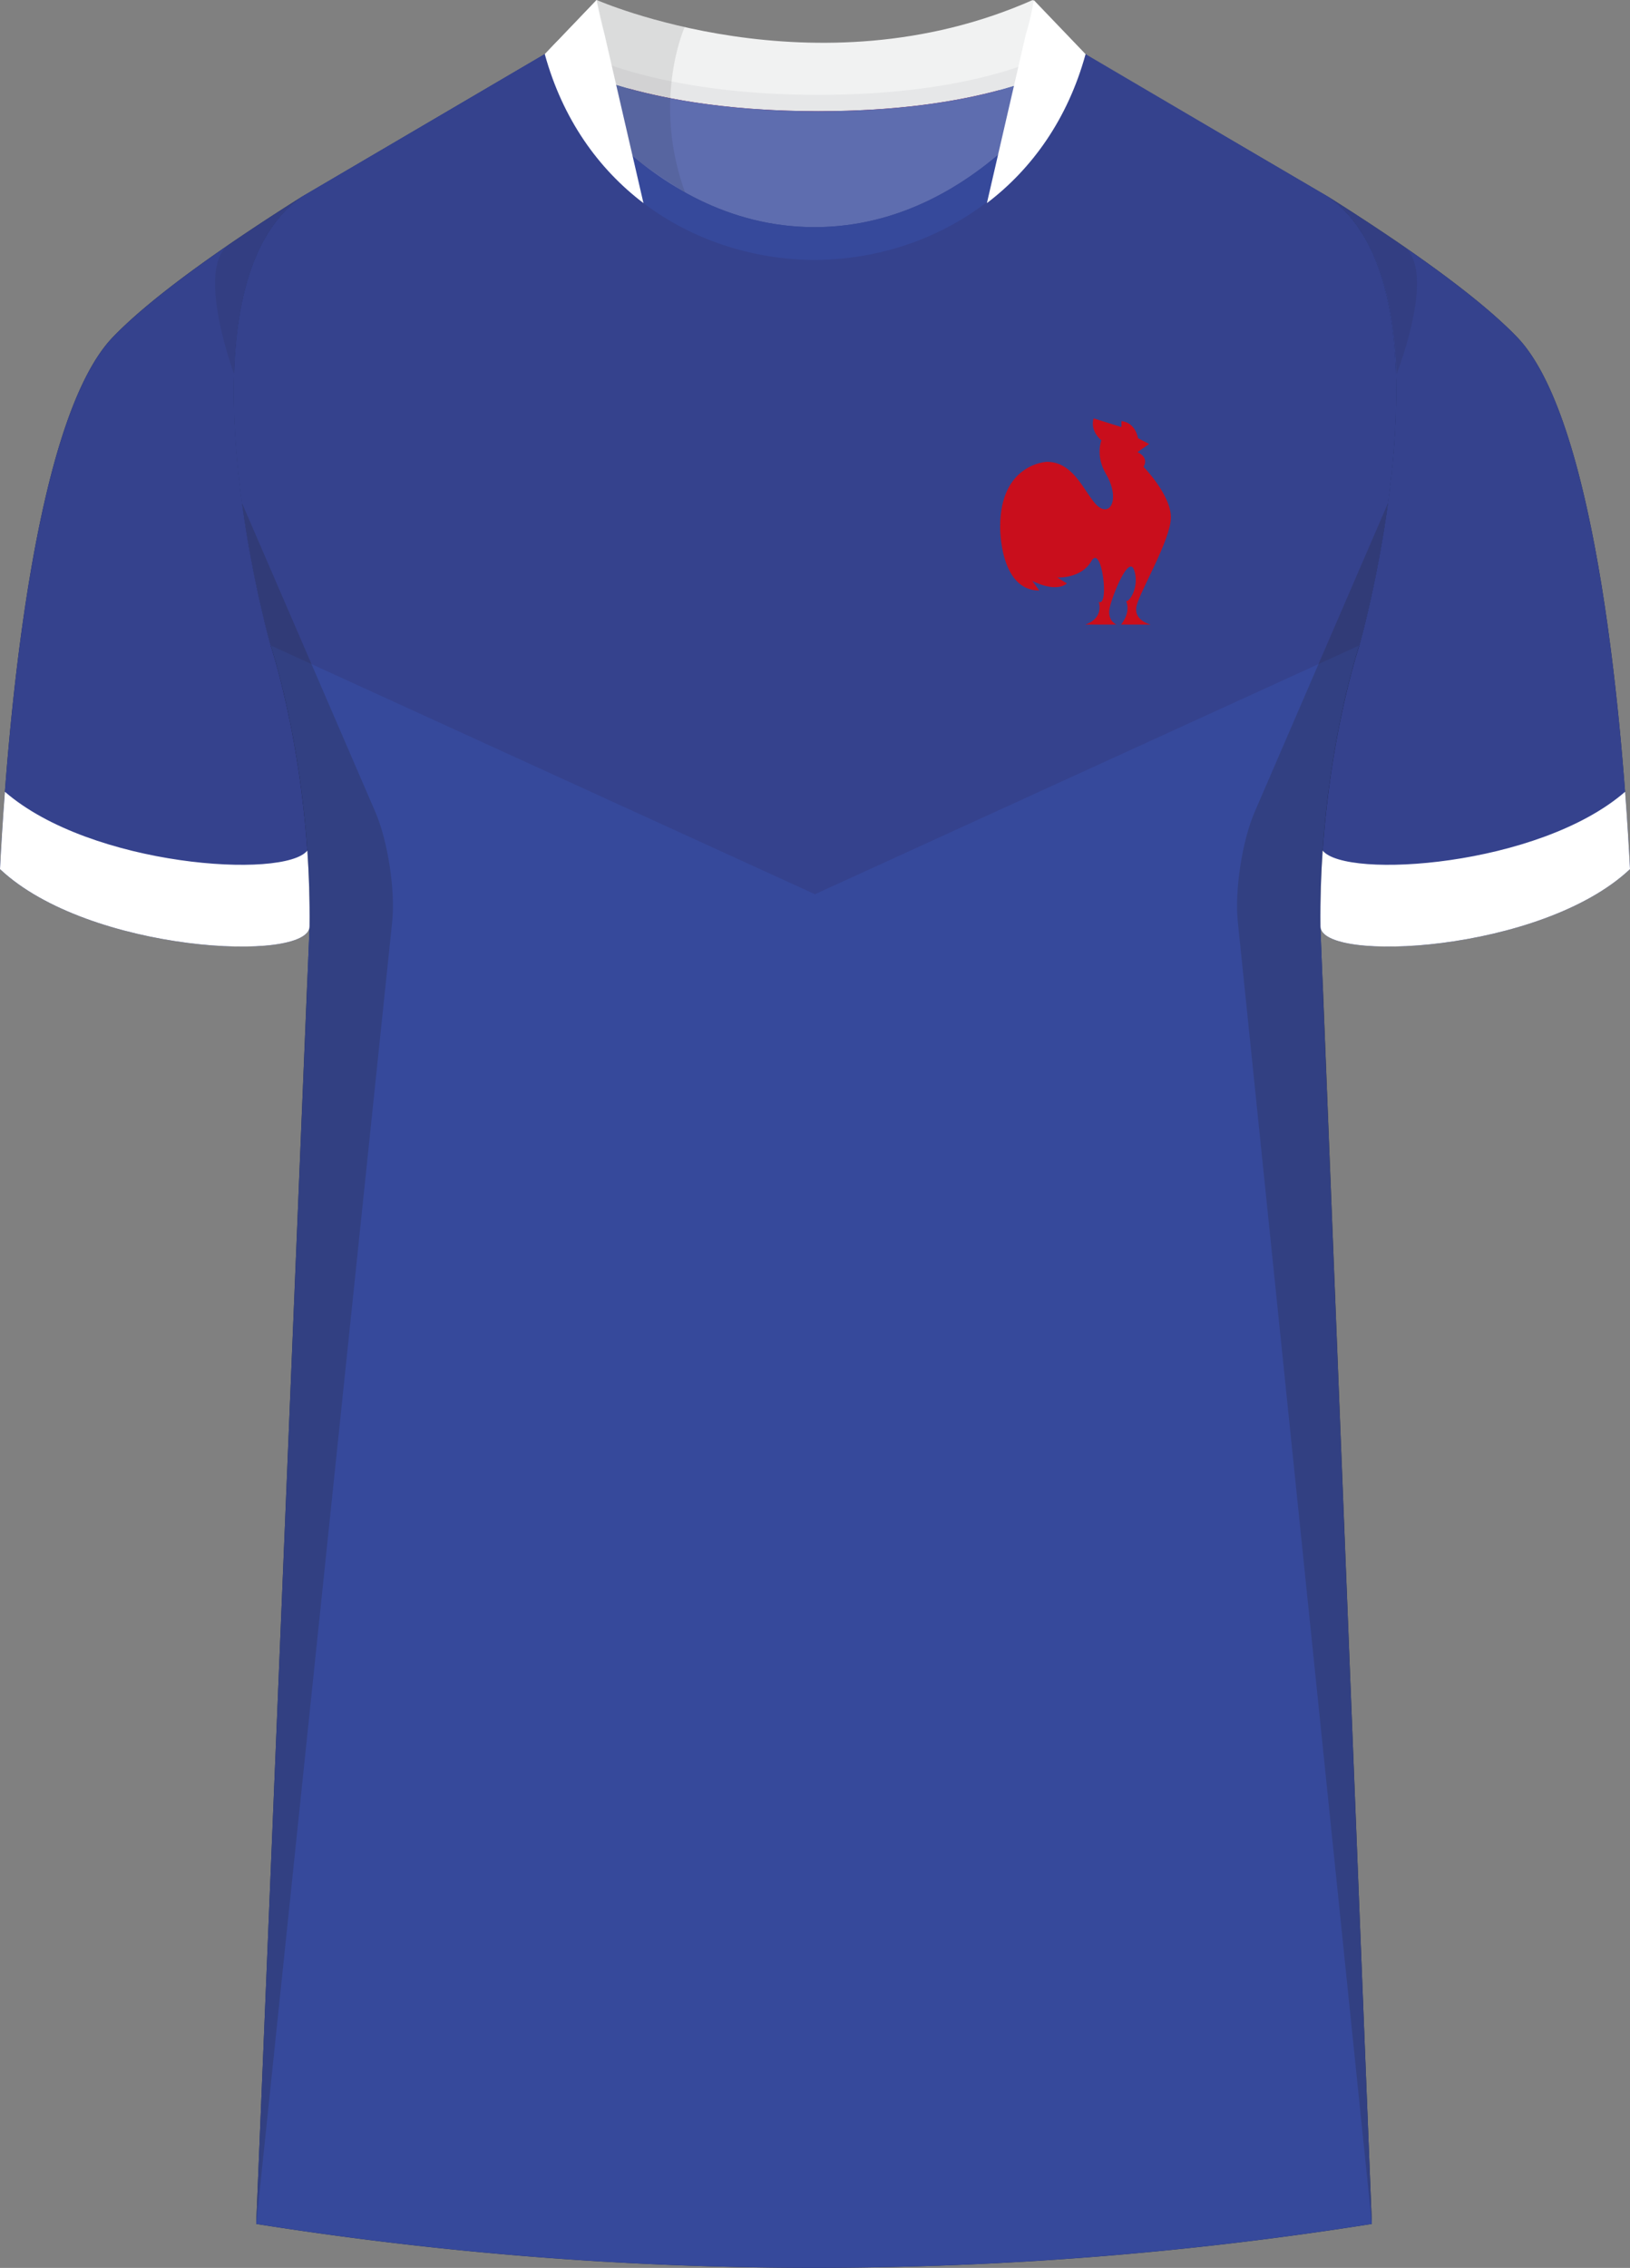 <svg xmlns="http://www.w3.org/2000/svg" viewBox="0 0 359.52 500"><rect x="0" y="0" width="359.52" height="500" fill="#808080" stroke="none"/><defs><style>.cls-1{opacity:.5}.cls-1,.cls-10,.cls-11,.cls-2,.cls-3,.cls-4,.cls-5,.cls-6,.cls-7,.cls-8,.cls-9{stroke-width:0}.cls-1,.cls-6{fill:#231f20}.cls-12{isolation:isolate}.cls-13{mix-blend-mode:multiply;opacity:.2}.cls-2{fill:#5e6daf}.cls-3{fill:#35428d}.cls-4{fill:#1a274b}.cls-5{fill:#36499b}.cls-7{fill:#a9345d}.cls-8{fill:#c90e1c}.cls-9{fill:#f1f2f2}.cls-10{fill:#fff}.cls-11{fill:#e6e7e8}</style></defs><g class="cls-12"><g id="Laag_1" data-name="Laag 1"><g id="France"><path id="Jersey_Color" d="m238.53 11.56 54.38 31.8c16.69 10.52 32.92 21.85 41.68 30.94 18.05 18.72 23.45 88.61 24.92 117.3-19.56 18.44-68.2 20.76-68.28 12.63l11.35 286.08a786.54 786.54 0 0 1-246.07 0l11.77-286.08c-.08 8.13-48.73 5.8-68.28-12.63 1.47-28.68 6.87-98.58 24.92-117.3 8.76-9.09 24.99-20.42 41.68-30.94l53.58-31.43 60.3 12.58 58.04-12.95Z" class="cls-4" data-name="Jersey Color"/><g id="Body"><path id="Body-2" d="m238.53 11.56 54.38 31.8c29.13 20.49 6.91 98.93 6.91 98.93s-8.95 26.4-8.59 61.93l11.35 286.08a786.54 786.54 0 0 1-246.07 0l11.77-286.08c.37-35.53-8.59-61.93-8.59-61.93S37.47 63.84 66.6 43.36l54.21-31.8 59.68 12.95 58.04-12.95Z" class="cls-5" data-name="Body"/><path d="M292.91 43.36c29.13 20.49 6.91 98.93 6.91 98.93l-120.07 54.86-120.07-54.86s-22.22-78.45 6.91-98.93l53.56-31.44h119.26l53.48 31.44Z" class="cls-3"/></g><g id="Sleeves"><g><path d="M291.24 204.23c.08 8.13 48.73 5.8 68.28-12.63-1.48-28.68-6.87-98.58-24.92-117.3-8.76-9.09-25-20.42-41.68-30.94 29.13 20.49 6.91 98.93 6.91 98.93s-8.95 26.4-8.59 61.93ZM68.28 204.23c-.08 8.13-48.73 5.8-68.28-12.63 1.47-28.68 6.87-98.58 24.92-117.3 8.76-9.09 24.99-20.42 41.68-30.94-29.13 20.49-6.91 98.93-6.91 98.93s8.95 26.4 8.59 61.93Z" class="cls-3"/></g></g><g id="Cuffs"><path d="M0 191.6c.24-4.71.59-10.52 1.08-17.04 19.01 16.51 61.67 19.33 66.71 12.96.36 5.27.55 10.87.49 16.72-.08 8.13-48.73 5.8-68.28-12.63ZM359.52 191.6c-.24-4.71-.59-10.52-1.08-17.04-19.01 16.51-61.67 19.33-66.71 12.96-.36 5.27-.55 10.87-.49 16.72.08 8.13 48.73 5.8 68.28-12.63Z" class="cls-10"/></g><path id="Logo" d="m253.47 97.89-2.46-1.28s-.49-3.41-3.66-3.78v1.33l-6.12-1.92s-1.03 2.43 1.7 4.86c0 0-1.4 3.32 1.03 7.44 2.43 4.13 1.7 7.74-.22 7.74-3.61 0-5.45-10.47-12.82-10.47 0 0-10.32.37-10.32 14.3 0 0-.22 14.08 8.62 14.08l-1.55-2.14s4.94 2.73 7.67.59l-2.14-1.33s5.23.37 7.52-3.61c2.28-3.98 4.05 10.24 1.62 8.99 0 0 1.3 3.51-2.95 5.01h6.85s-2.14-.88-1.47-3.76c.66-2.87 4.2-11.72 5.38-8.25 1.18 3.46-.84 6.91-1.77 6.85 0 0 1.2 2.19-1.11 5.16h6.54s-3.83-.86-3.14-4.05 7.59-14.67 7.59-19.61-6.04-11.13-6.04-11.13 1.4-1.92-1.33-3.24l2.58-1.79Z" class="cls-8"/><g id="Collar"><g><path d="M227.79 0c-47.95 21.23-96.19 0-96.19 0l-11.4 11.93s17.45 12.57 60.3 12.59c41.56-.02 57.7-11.83 58.66-12.59L227.8 0Z" class="cls-9"/><path d="M122.83 9.15c5.68 3.31 23.37 11.75 57.66 11.77 34-.02 50.71-8.23 56.14-11.61l2.52 2.63c-.96.76-17.1 12.57-58.66 12.59-42.86-.02-60.3-12.59-60.3-12.59l2.64-2.78Z" class="cls-11"/><path d="M179.66 44.46c-17.16 0-32.32-10.48-40.98-24.93 9.66 2.65 23.39 4.98 41.81 4.98 17.62 0 30.67-2.14 39.94-4.64-8.69 14.27-23.74 24.59-40.77 24.59Z" class="cls-7"/><path d="M120.19 11.93s21.45 38.15 59.47 38.15 59.49-38.15 59.49-38.15c-.96.76-17.1 12.57-58.66 12.59-42.86-.02-60.3-12.59-60.3-12.59Z" class="cls-2"/></g><g><path d="M179.66 50.08c-38.02 0-59.49-38.15-59.49-38.15 8.29 30.12 33.85 45.24 59.49 45.39 25.64-.14 51.2-15.27 59.49-45.39 0 0-21.47 38.15-59.49 38.15Z" class="cls-5"/><path d="m141.92 44.76-8.57-37.13c-.77-2.5-1.37-5.04-1.76-7.62l-11.43 11.93c3.95 14.35 11.82 25.28 21.75 32.83ZM217.68 44.76l8.57-37.13c.77-2.5 1.37-5.04 1.76-7.62l11.43 11.93c-3.95 14.35-11.82 25.28-21.75 32.83Z" class="cls-10"/></g></g><g id="Shading" class="cls-13"><path d="M67.68 217.66c3.28-42.1-8-75.36-8-75.36s-3.92-13.84-6.31-31.41l29.42 68.13c2.77 6.4 4.43 17.31 3.71 24.25L56.52 490.31l11.17-272.66ZM291.84 217.66c-3.28-42.1 8-75.36 8-75.36s3.92-13.84 6.31-31.41l-29.42 68.13c-2.77 6.4-4.43 17.31-3.71 24.25l29.57 287.04-10.75-272.66Z" class="cls-6"/><path d="M50.43 53.98c5.17-3.55 10.65-7.13 16.17-10.62-10.67 7.5-14.45 22.78-14.95 39.13 0 0-8.61-23.09-1.22-28.52ZM309.62 54.34a537.69 537.69 0 0 0-16.71-10.98c10.67 7.5 14.61 22.78 15.12 39.13 0 0 8.98-22.73 1.59-28.16ZM131.59 0s7.46 3.28 19.43 5.98c0 0-7.29 16.12.1 36.48 0 0-8.56-5.33-11.59-8.01L131.59 0Z" class="cls-1"/></g></g></g></g></svg>